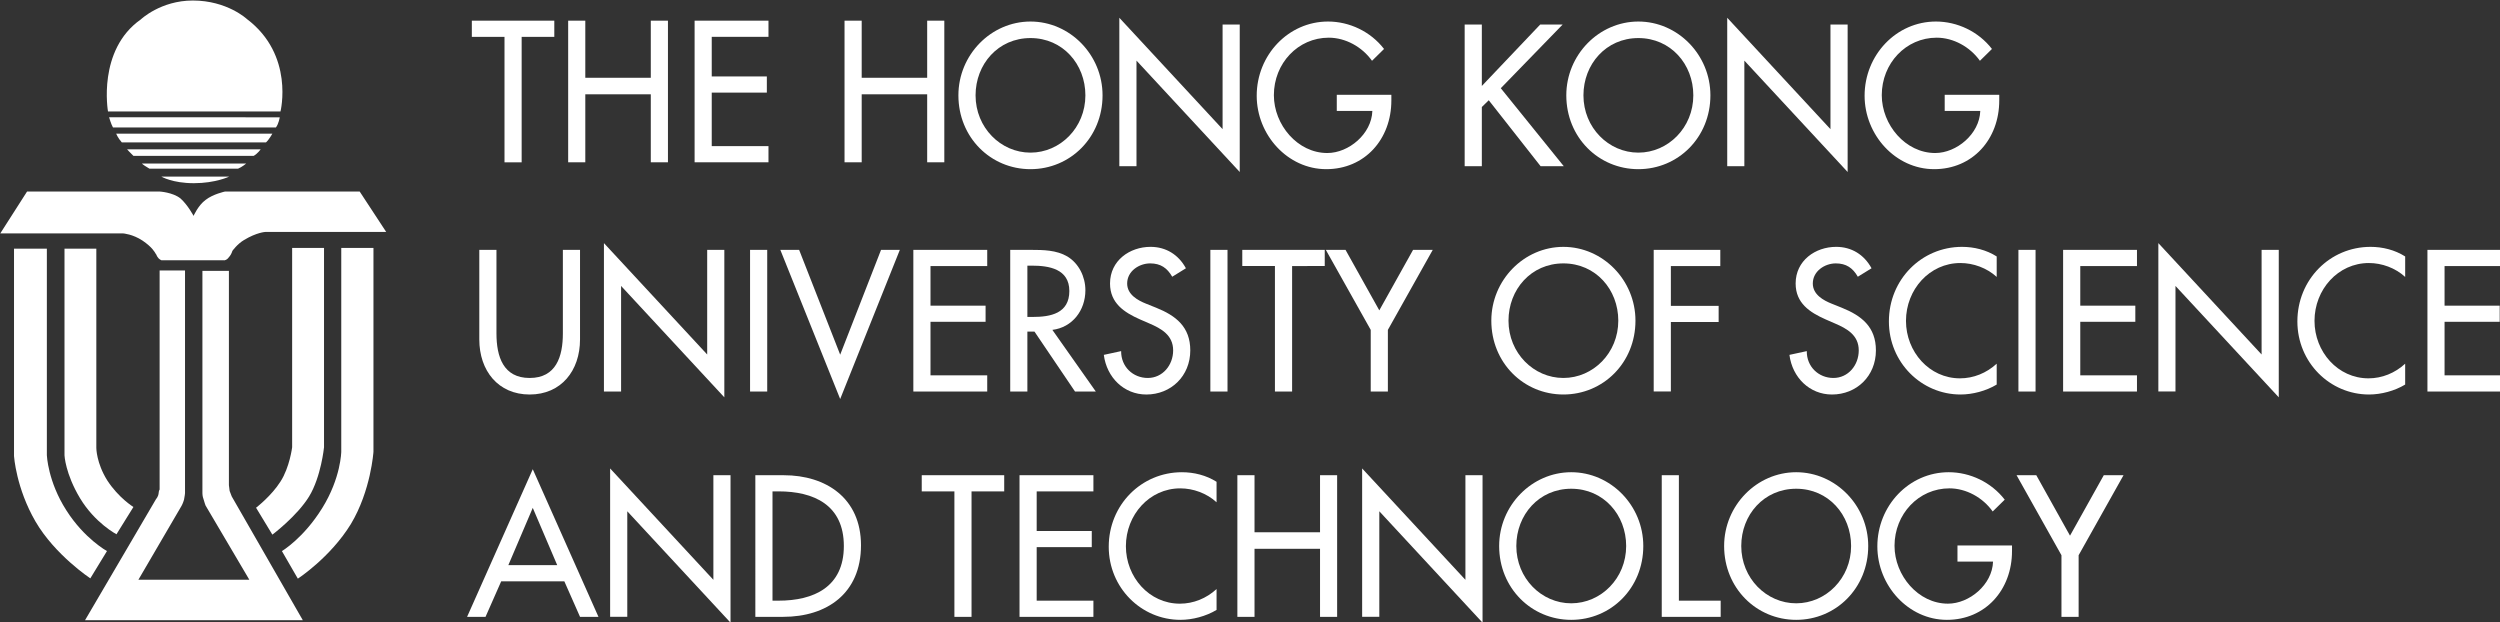 <?xml version="1.0" encoding="utf-8"?>
<!-- Generator: Adobe Illustrator 16.0.0, SVG Export Plug-In . SVG Version: 6.00 Build 0)  -->
<!DOCTYPE svg PUBLIC "-//W3C//DTD SVG 1.1//EN" "http://www.w3.org/Graphics/SVG/1.1/DTD/svg11.dtd">
<svg version="1.1"
	 id="svg1045" inkscape:version="0.92.3 (unknown)" sodipodi:docname="ust.svg" xmlns:dc="http://purl.org/dc/elements/1.1/" xmlns:cc="http://creativecommons.org/ns#" xmlns:rdf="http://www.w3.org/1999/02/22-rdf-syntax-ns#" xmlns:svg="http://www.w3.org/2000/svg" xmlns:sodipodi="http://sodipodi.sourceforge.net/DTD/sodipodi-0.dtd" xmlns:inkscape="http://www.inkscape.org/namespaces/inkscape"
	 xmlns="http://www.w3.org/2000/svg" xmlns:xlink="http://www.w3.org/1999/xlink" x="0px" y="0px" width="237px" height="59px"
	 viewBox="0 0 237 59" enable-background="new 0 0 237 59" xml:space="preserve">
<rect x="0" y="0" width="237" height="59" fill="#333333" stroke="none"/>
<sodipodi:namedview  units="px" inkscape:document-units="px" inkscape:window-x="0" inkscape:pageopacity="0.0" inkscape:pageshadow="2" inkscape:window-y="0" inkscape:window-maximized="1" inkscape:current-layer="layer1" inkscape:window-width="1920" inkscape:window-height="1043" id="base" pagecolor="#ffffff" bordercolor="#666666" borderopacity="1.0" inkscape:zoom="1.979899" inkscape:cx="-9.1350614" inkscape:cy="-24.121149" showgrid="false">
	</sodipodi:namedview>
<g id="layer1" transform="translate(0,-281.39)" inkscape:groupmode="layer" inkscape:label="Layer 1">
	<g id="g12" transform="matrix(0.305,0,0,-0.314,13.08,285.462)">
		<path id="path14" inkscape:connector-curvature="0" fill="#FFFFFF" d="M119.255-36.034h-5.333V1.845h-10.153v4.88h25.634v-4.88
			h-10.148V-36.034z"/>
	</g>
	<g id="g16" transform="matrix(0.305,0,0,-0.314,16.318,283.341)">
		<path id="path18" inkscape:connector-curvature="0" fill="#FFFFFF" d="M148.778-17.267v17.241h5.332v-42.758h-5.332v20.527
			h-20.356v-20.527h-5.324v42.758h5.324v-17.241H148.778z"/>
	</g>
	<g id="g20" transform="matrix(0.305,0,0,-0.314,17.417,281.908)">
		<path id="path22" inkscape:connector-curvature="0" fill="#FFFFFF" d="M158.79-4.589h22.964v-4.88h-17.639V-21.43h17.129v-4.88
			h-17.129v-16.157h17.639v-4.88H158.79V-4.589z"/>
	</g>
	<g id="g24" transform="matrix(0.305,0,0,-0.314,23.249,283.341)">
		<path id="path26" inkscape:connector-curvature="0" fill="#FFFFFF" d="M211.96-17.267v17.241h5.325v-42.758h-5.325v20.527h-20.356
			v-20.527h-5.333v42.758h5.333v-17.241H211.96z"/>
	</g>
	<g id="g28" transform="matrix(0.305,0,0,-0.314,-59.493,421.361)">
		<g>
			<g>
				<g>
					<defs>
						<polygon id="SVGID_1_" points="195.144,257.778 972.527,257.778 971.989,446.159 195.144,445.61 						"/>
					</defs>
					<clipPath id="SVGID_2_">
						<use xlink:href="#SVGID_1_"  overflow="visible"/>
					</clipPath>
					<g id="g30" clip-path="url(#SVGID_2_)">
						<g id="g36" transform="translate(284.381,438.036)">
							<path id="path38" inkscape:connector-curvature="0" fill="#FFFFFF" d="M248.039-21.055c0,9.411-7.029,17.295-17.068,17.295
								c-10.039,0-17.067-7.884-17.067-17.295c0-9.753,7.824-17.294,17.067-17.294C240.212-38.349,248.039-30.808,248.039-21.055
								 M253.372-21.055c0-12.705-10.039-22.287-22.402-22.287s-22.402,9.582-22.402,22.287c0,12.246,10.148,22.285,22.402,22.285
								C243.217,1.23,253.372-8.807,253.372-21.055"/>
						</g>
						<g id="g40" transform="translate(287.172,444.233)">
							<path id="path42" inkscape:connector-curvature="0" fill="#FFFFFF" d="M255.795-3.831l32.096-33.627v31.581h5.329v-44.516
								l-32.09,33.627v-31.869h-5.333v44.802h-0.002V-3.831z"/>
						</g>
						<g id="g44" transform="translate(309.543,438.08)">
							<path id="path46" inkscape:connector-curvature="0" fill="#FFFFFF" d="M317.978-20.931v-1.702
								c0-11.735-8.284-20.752-20.241-20.752c-11.97,0-21.612,10.319-21.612,22.169c0,12.31,9.872,22.403,22.166,22.403
								c6.643,0,13.223-3.006,17.413-8.282l-3.741-3.571C308.9-6.47,303.736-3.69,298.521-3.69c-9.578,0-17.06-7.771-17.06-17.353
								c0-8.965,7.374-17.468,16.606-17.468c6.643,0,13.774,5.73,14.004,12.699h-11.057v4.881H317.978L317.978-20.931z"/>
						</g>
						<g id="g48" transform="translate(321.783,443.692)">
							<path id="path50" inkscape:connector-curvature="0" fill="#FFFFFF" d="M351.998-5.335h6.977l-19.223-19.223l19.568-23.535
								h-7.201l-16.109,19.904l-2.149-2.041v-17.863h-5.337v42.758h5.337v-18.542L351.998-5.335z"/>
						</g>
						<g id="g52" transform="translate(334.375,438.036)">
							<path id="path54" inkscape:connector-curvature="0" fill="#FFFFFF" d="M387-21.055c0,9.411-7.044,17.295-17.08,17.295
								c-10.029,0-17.07-7.884-17.07-17.295c0-9.753,7.826-17.294,17.07-17.294C379.159-38.349,387-30.808,387-21.055
								 M392.311-21.055c0-12.705-10.029-22.287-22.391-22.287c-12.352,0-22.397,9.582-22.397,22.287
								c0,12.246,10.154,22.285,22.397,22.285C382.17,1.23,392.311-8.807,392.311-21.055"/>
						</g>
						<g id="g56" transform="translate(337.164,444.233)">
							<path id="path58" inkscape:connector-curvature="0" fill="#FFFFFF" d="M394.75-3.831l32.09-33.627v31.581h5.337v-44.516
								l-32.103,33.627v-31.869h-5.324V-3.831z"/>
						</g>
						<g id="g60" transform="translate(359.535,438.08)">
							<path id="path62" inkscape:connector-curvature="0" fill="#FFFFFF" d="M456.931-20.931v-1.702
								c0-11.735-8.277-20.752-20.238-20.752c-11.98,0-21.615,10.319-21.615,22.169c0,12.31,9.866,22.403,22.166,22.403
								c6.643,0,13.223-3.006,17.419-8.282l-3.741-3.571c-3.069,4.197-8.232,6.977-13.441,6.977
								c-9.584,0-17.067-7.771-17.067-17.353c0-8.965,7.374-17.468,16.606-17.468c6.637,0,13.78,5.73,14.011,12.699h-11.057v4.881
								H456.931L456.931-20.931z"/>
						</g>
						<g id="g64" transform="translate(235.949,425.692)">
							<path id="path66" inkscape:connector-curvature="0" fill="#FFFFFF" d="M113.42-55.367v-25.228
								c0-6.977,2.098-13.443,10.319-13.443c8.224,0,10.321,6.467,10.321,13.443v25.228h5.333v-27.043
								c0-9.414-5.843-16.621-15.654-16.621c-9.808,0-15.651,7.207-15.651,16.621v27.043H113.42z"/>
						</g>
						<g id="g68" transform="translate(244.787,426.233)">
							<path id="path70" inkscape:connector-curvature="0" fill="#FFFFFF" d="M137.984-53.862L170.08-87.49v31.581h5.329v-44.514
								l-32.09,33.627v-31.867h-5.333v44.802H137.984L137.984-53.862z"/>
						</g>
						<path id="path72" inkscape:connector-curvature="0" fill="#FFFFFF" d="M433.524,327.569h-5.333v42.758h5.333V327.569z"/>
						<g id="g74" transform="translate(264.216,417.32)">
							<path id="path76" inkscape:connector-curvature="0" fill="#FFFFFF" d="M191.99-78.634l12.699,31.643h5.843l-18.542-45.03
								l-18.603,45.03h5.843L191.99-78.634z"/>
						</g>
						<g id="g78" transform="translate(270.232,425.692)">
							<path id="path80" inkscape:connector-curvature="0" fill="#FFFFFF" d="M208.712-55.367h22.964v-4.878h-17.631v-11.962h17.121
								v-4.878h-17.121v-16.154h17.631v-4.884h-22.964V-55.367z"/>
						</g>
						<g id="g82" transform="translate(279.61,420.335)">
							<path id="path84" inkscape:connector-curvature="0" fill="#FFFFFF" d="M234.777-70.254h1.701
								c5.444,0,11.343,1.024,11.343,7.827c0,6.691-6.354,7.657-11.626,7.657h-1.416v-15.484H234.777z M256.042-92.766h-6.463
								l-12.593,18.082h-2.209v-18.082h-5.332v42.759h6.466c3.799,0,7.882-0.058,11.287-1.988c3.568-2.094,5.612-6.123,5.612-10.205
								c0-6.123-4.086-11.222-10.265-11.962L256.042-92.766z"/>
						</g>
						<g id="g86" transform="translate(291.522,423.546)">
							<path id="path88" inkscape:connector-curvature="0" fill="#FFFFFF" d="M267.888-61.329c-1.584,2.668-3.624,4.029-6.86,4.029
								c-3.405,0-7.148-2.327-7.148-6.067c0-3.348,3.296-5.105,5.958-6.129l3.061-1.191c6.07-2.378,10.601-5.722,10.601-12.879
								c0-7.76-6.004-13.319-13.662-13.319c-6.921,0-12.307,5.105-13.213,11.97l5.385,1.132c-0.056-4.71,3.685-8.108,8.282-8.108
								c4.595,0,7.883,3.855,7.883,8.326c0,4.607-3.685,6.579-7.374,8.121l-2.952,1.244c-4.872,2.1-9.294,4.881-9.294,10.838
								c0,6.917,6.123,11.056,12.59,11.056c4.762,0,8.674-2.324,10.998-6.467L267.888-61.329z"/>
						</g>
						<path id="path90" inkscape:connector-curvature="0" fill="#FFFFFF" d="M576.594,327.569h-5.333v42.758h5.333V327.569z"/>
						<g id="g92" transform="translate(301.381,414.379)">
							<path id="path94" inkscape:connector-curvature="0" fill="#FFFFFF" d="M295.29-86.81h-5.337v37.88h-10.148v4.878h25.629
								v-4.878H295.29V-86.81z"/>
						</g>
						<g id="g96" transform="translate(304.155,425.692)">
							<path id="path98" inkscape:connector-curvature="0" fill="#FFFFFF" d="M302.999-55.367h6.125l10.494-18.256l10.494,18.256
								h6.118l-13.947-24.152v-18.604h-5.33v18.604L302.999-55.367z"/>
						</g>
						<g id="g100" transform="translate(328.205,420.036)">
							<path id="path102" inkscape:connector-curvature="0" fill="#FFFFFF" d="M369.851-71.084c0,9.411-7.021,17.294-17.067,17.294
								c-10.042,0-17.06-7.883-17.06-17.294c0-9.756,7.816-17.295,17.06-17.295C362.035-88.379,369.851-80.84,369.851-71.084
								 M375.187-71.084c0-12.709-10.032-22.288-22.403-22.288c-12.364,0-22.397,9.579-22.397,22.288
								c0,12.245,10.151,22.284,22.397,22.284C365.046-48.802,375.187-58.839,375.187-71.084"/>
						</g>
						<g id="g104" transform="translate(332.529,424.401)">
							<path id="path106" inkscape:connector-curvature="0" fill="#FFFFFF" d="M381.869-58.953v-12.018h14.85v-4.883h-14.85V-96.83
								h-5.337v42.758h20.702v-4.881H381.869z"/>
						</g>
						<g id="g108" transform="translate(347.904,423.546)">
							<path id="path110" inkscape:connector-curvature="0" fill="#FFFFFF" d="M424.604-61.329
								c-1.573,2.668-3.623,4.029-6.852,4.029c-3.402,0-7.143-2.327-7.143-6.067c0-3.348,3.286-5.105,5.955-6.129l3.059-1.191
								c6.067-2.378,10.603-5.722,10.603-12.879c0-7.76-6.009-13.319-13.662-13.319c-6.932,0-12.31,5.105-13.22,11.97l5.394,1.132
								c-0.058-4.71,3.684-8.108,8.267-8.108c4.609,0,7.883,3.855,7.883,8.326c0,4.607-3.671,6.579-7.374,8.121l-2.941,1.244
								c-4.875,2.1-9.302,4.881-9.302,10.838c0,6.917,6.131,11.056,12.601,11.056c4.76,0,8.668-2.324,10.993-6.467L424.604-61.329z"
								/>
						</g>
						<g id="g112" transform="translate(359.324,423.531)">
							<path id="path114" inkscape:connector-curvature="0" fill="#FFFFFF" d="M456.347-61.372
								c-3.062,2.727-7.265,4.197-11.285,4.197c-9.581,0-16.91-7.992-16.91-17.466c0-9.349,7.265-17.348,16.785-17.348
								c4.209,0,8.229,1.586,11.41,4.421v-6.299c-3.293-1.928-7.486-3.003-11.231-3.003c-12.191,0-22.275,9.7-22.275,22.061
								c0,12.65,10.138,22.515,22.73,22.515c3.741,0,7.54-0.906,10.776-2.896V-61.372L456.347-61.372z"/>
						</g>
						<path id="path116" inkscape:connector-curvature="0" fill="#FFFFFF" d="M827.751,327.569h-5.327v42.758h5.327V327.569z"/>
						<g id="g118" transform="translate(364.785,425.692)">
							<path id="path120" inkscape:connector-curvature="0" fill="#FFFFFF" d="M471.528-55.367h22.961v-4.878h-17.624v-11.962
								h17.112v-4.878h-17.112v-16.154h17.624v-4.884h-22.961V-55.367z"/>
						</g>
						<g id="g122" transform="translate(372.619,426.233)">
							<path id="path124" inkscape:connector-curvature="0" fill="#FFFFFF" d="M493.298-53.862l32.09-33.628v31.581h5.337v-44.514
								l-32.103,33.627v-31.867h-5.324V-53.862L493.298-53.862z"/>
						</g>
						<g id="g126" transform="translate(392.916,423.531)">
							<path id="path128" inkscape:connector-curvature="0" fill="#FFFFFF" d="M549.715-61.372
								c-3.059,2.727-7.255,4.197-11.272,4.197c-9.59,0-16.907-7.992-16.907-17.466c0-9.349,7.252-17.348,16.785-17.348
								c4.196,0,8.226,1.586,11.394,4.421v-6.299c-3.277-1.928-7.486-3.003-11.227-3.003c-12.179,0-22.275,9.7-22.275,22.061
								c0,12.65,10.135,22.515,22.736,22.515c3.748,0,7.534-0.906,10.769-2.896v-6.182H549.715z"/>
						</g>
						<g id="g130" transform="translate(394.747,425.692)">
							<path id="path132" inkscape:connector-curvature="0" fill="#FFFFFF" d="M554.806-55.367h22.974v-4.878h-17.65v-11.962h17.137
								v-4.878H560.13v-16.154h17.65v-4.884h-22.974V-55.367L554.806-55.367z"/>
						</g>
						<g id="g134" transform="translate(238.935,405.083)">
							<path id="path136" inkscape:connector-curvature="0" fill="#FFFFFF" d="M121.718-112.646l-7.596-17.298h15.199
								L121.718-112.646z M111.906-134.825l-4.87-10.72h-5.731l20.413,44.57l20.417-44.57h-5.729l-4.875,10.72H111.906z"/>
						</g>
						<g id="g138" transform="translate(245.296,408.233)">
							<path id="path140" inkscape:connector-curvature="0" fill="#FFFFFF" d="M139.401-103.894l32.096-33.627v31.578h5.329v-44.511
								l-32.091,33.627v-31.867h-5.332v44.8H139.401z"/>
						</g>
						<g id="g142" transform="translate(258.65,397.671)">
							<path id="path144" inkscape:connector-curvature="0" fill="#FFFFFF" d="M176.519-133.252h1.871
								c10.889,0,20.304,4.076,20.304,16.496c0,12.473-9.413,16.502-20.304,16.502h-1.871V-133.252z M171.186-95.378h8.847
								c13.1,0,23.989-6.914,23.989-21.15c0-14.575-10.662-21.604-24.159-21.604h-8.678V-95.378L171.186-95.378z"/>
						</g>
						<g id="g146" transform="translate(275.018,396.379)">
							<path id="path148" inkscape:connector-curvature="0" fill="#FFFFFF" d="M222.013-136.841h-5.325v37.88h-10.153v4.875h25.634
								v-4.875h-10.156V-136.841L222.013-136.841z"/>
						</g>
						<g id="g150" transform="translate(278.964,407.691)">
							<path id="path152" inkscape:connector-curvature="0" fill="#FFFFFF" d="M232.983-105.398h22.965v-4.875h-17.632v-11.957
								h17.121v-4.884h-17.121v-16.157h17.632v-4.881h-22.965V-105.398z"/>
						</g>
						<g id="g154" transform="translate(295.168,405.531)">
							<path id="path156" inkscape:connector-curvature="0" fill="#FFFFFF" d="M278.022-111.403
								c-3.062,2.727-7.257,4.197-11.282,4.197c-9.587,0-16.9-7.996-16.9-17.472c0-9.346,7.258-17.342,16.783-17.342
								c4.195,0,8.226,1.586,11.399,4.415v-6.299c-3.288-1.921-7.484-2.997-11.229-2.997c-12.19,0-22.285,9.7-22.285,22.067
								c0,12.647,10.148,22.5,22.738,22.5c3.746,0,7.544-0.908,10.776-2.888V-111.403L278.022-111.403z"/>
						</g>
						<g id="g158" transform="translate(303.678,403.132)">
							<path id="path160" inkscape:connector-curvature="0" fill="#FFFFFF" d="M301.674-118.069v17.23h5.314v-42.755h-5.314v20.532
								h-20.363v-20.532h-5.33v42.755h5.33v-17.23H301.674z"/>
						</g>
						<g id="g162" transform="translate(307.141,408.233)">
							<path id="path164" inkscape:connector-curvature="0" fill="#FFFFFF" d="M311.299-103.894l32.099-33.627v31.578h5.324v-44.511
								l-32.087,33.627v-31.867h-5.337V-103.894L311.299-103.894z"/>
						</g>
						<g id="g166" transform="translate(328.853,402.036)">
							<path id="path168" inkscape:connector-curvature="0" fill="#FFFFFF" d="M371.65-121.115c0,9.408-7.034,17.292-17.08,17.292
								c-10.029,0-17.06-7.884-17.06-17.292c0-9.756,7.816-17.298,17.06-17.298C363.822-138.413,371.65-130.871,371.65-121.115
								 M376.974-121.115c0-12.716-10.032-22.291-22.403-22.291c-12.352,0-22.397,9.582-22.397,22.291
								c0,12.243,10.154,22.279,22.397,22.279C366.833-98.836,376.974-108.872,376.974-121.115"/>
						</g>
						<g id="g170" transform="translate(333.188,397.671)">
							<path id="path172" inkscape:connector-curvature="0" fill="#FFFFFF" d="M383.702-133.252h12.989v-4.881h-18.316v42.755h5.327
								V-133.252z"/>
						</g>
						<g id="g174" transform="translate(347.351,402.036)">
							<path id="path176" inkscape:connector-curvature="0" fill="#FFFFFF" d="M423.066-121.115c0,9.408-7.031,17.292-17.067,17.292
								c-10.042,0-17.073-7.884-17.073-17.292c0-9.756,7.829-17.298,17.073-17.298C415.237-138.413,423.066-130.871,423.066-121.115
								 M428.39-121.115c0-12.716-10.033-22.291-22.391-22.291c-12.355,0-22.397,9.582-22.397,22.291
								c0,12.243,10.151,22.279,22.397,22.279C418.248-98.836,428.39-108.872,428.39-121.115"/>
						</g>
						<g id="g178" transform="translate(360.584,402.08)">
							<path id="path180" inkscape:connector-curvature="0" fill="#FFFFFF" d="M459.847-120.994v-1.694
								c0-11.739-8.284-20.762-20.238-20.762c-11.964,0-21.615,10.322-21.615,22.179c0,12.299,9.872,22.391,22.176,22.391
								c6.634,0,13.21-3.003,17.416-8.285l-3.741-3.566c-3.062,4.197-8.239,6.98-13.444,6.98c-9.587,0-17.07-7.776-17.07-17.351
								c0-8.96,7.374-17.463,16.605-17.463c6.643,0,13.787,5.724,14.017,12.688h-11.057v4.884H459.847L459.847-120.994z"/>
						</g>
						<g id="g182" transform="translate(360.959,407.691)">
							<path id="path184" inkscape:connector-curvature="0" fill="#FFFFFF" d="M460.888-105.398h6.134l10.478-18.25l10.494,18.25
								h6.137l-13.953-24.157v-18.598h-5.337v18.598L460.888-105.398z"/>
						</g>
						<g id="g186" transform="translate(217.81,435.468)">
							<path id="path188" inkscape:connector-curvature="0" fill="#FFFFFF" d="M63.002-28.19c0.884,1.107,1.195,3.076,1.195,3.076
								H11.158c0,0,0.655-2.192,1.211-3.076H63.002z"/>
						</g>
						<g id="g190" transform="translate(216.996,434.276)">
							<path id="path192" inkscape:connector-curvature="0" fill="#FFFFFF" d="M60.738-31.506c0.987,0.874,1.981,2.646,1.981,2.646
								H14.167c0,0,0.541-1.326,1.762-2.646H60.738z"/>
						</g>
						<g id="g194" transform="translate(215.982,433.201)">
							<path id="path196" inkscape:connector-curvature="0" fill="#FFFFFF" d="M57.921-34.494c1.206,0.644,2.181,1.979,2.181,1.979
								H18.579c0,0,0.995-1.096,1.97-1.979H57.921z"/>
						</g>
						<g id="g198" transform="translate(214.702,432.181)">
							<path id="path200" inkscape:connector-curvature="0" fill="#FFFFFF" d="M54.363-37.328c1.185,0.454,2.524,1.55,2.524,1.55
								H24.489c0,0,0-0.241,2.302-1.55H54.363z"/>
						</g>
						<g id="g202" transform="translate(208.391,431.546)">
							<path id="path204" inkscape:connector-curvature="0" fill="#FFFFFF" d="M36.822-39.096c0,0,3.41-1.991,10.109-1.991
								c6.709,0,10.984,1.991,10.984,1.991H36.822z"/>
						</g>
						<g id="g206" transform="translate(208.248,430.353)">
							<path id="path208" inkscape:connector-curvature="0" fill="#FFFFFF" d="M36.423-42.411c0,0,4.063-0.221,6.48-2.081
								c2.303-1.993,4.073-5.27,4.073-5.27s1.417,3.168,3.73,4.816c2.318,1.772,6.048,2.535,6.048,2.535h41.855l8.24-12.204H69.264
								c0,0-2.635-0.109-6.586-2.422c-2.09-1.188-3.632-3.288-3.632-3.288s-0.311-0.987-0.774-1.531
								c-0.431-0.552-0.764-0.995-1.305-1.206c-0.556-0.23-0.444-0.098-0.444-0.098H36.967c0,0-0.786,0.309-1.198,0.987
								c-0.442,0.65-0.12,0.431-0.551,0.959c-0.333,0.557-1.108,1.996-4.074,3.965c-3.07,1.996-6.049,2.192-6.049,2.192h-38.2
								l8.328,12.646H36.423L36.423-42.411z"/>
						</g>
						<g id="g210" transform="translate(200.425,425.789)">
							<path id="path212" inkscape:connector-curvature="0" fill="#FFFFFF" d="M14.681-55.095v-62.378c0,0,0.223-5.512,4.838-12.98
								c4.617-7.462,11.315-10.872,11.315-10.872l5.271,8.239c0,0-4.608,2.745-8.128,8.018c-3.402,5.267-3.402,9.787-3.402,9.787
								v60.188h-9.895V-55.095z"/>
						</g>
						<g id="g214" transform="translate(219.146,425.847)">
							<path id="path216" inkscape:connector-curvature="0" fill="#FFFFFF" d="M66.716-54.933v-60.183c0,0-0.764-6.05-3.621-10.347
								c-2.857-4.384-7.596-7.903-7.596-7.903l5.072-8.127c0,0,7.683,5.602,11.424,11.537c3.724,5.935,4.63,14.839,4.63,14.839
								v60.182h-9.909V-54.933z"/>
						</g>
						<g id="g218" transform="translate(196.274,425.789)">
							<path id="path220" inkscape:connector-curvature="0" fill="#FFFFFF" d="M3.141-55.095v-62.624c0,0,0.644-9.675,6.69-19.773
								c6.056-10.098,17.027-17.143,17.027-17.143l5.175,8.239c0,0-7.034,3.74-12.635,12.312
								c-5.737,8.683-6.048,16.611-6.048,16.611v62.38H3.141V-55.095z"/>
						</g>
						<g id="g222" transform="translate(208.248,424.046)">
							<path id="path224" inkscape:connector-curvature="0" fill="#FFFFFF" d="M36.423-59.943v-66.131c0,0-0.242-0.224-0.319-1.194
								c-0.123-1.001-0.775-1.66-0.775-1.66l-22.08-36.586h67.674l-22.088,37.361l-0.652,1.657l-0.224,1.753v64.682h-8.234v-67.12
								c0,0,0-0.973,0.328-1.747c0.199-0.777,0.652-1.974,0.652-1.974l13.609-22.413H29.824l13.41,22.304
								c0,0,0.442,0.752,0.774,1.859c0.219,0.998,0.311,1.971,0.311,1.971v67.238H36.423z"/>
						</g>
						<g id="g226" transform="translate(223.186,425.847)">
							<path id="path228" inkscape:connector-curvature="0" fill="#FFFFFF" d="M77.944-54.933v-61.514c0,0-0.086-7.909-5.921-17.031
								c-5.814-9.125-12.526-12.977-12.526-12.977l4.951-8.326c0,0,10.09,6.376,16.477,16.478
								c6.253,10.098,7.028,21.856,7.028,21.856v61.514H77.944z"/>
						</g>
						<g id="g230" transform="translate(204.002,436.749)">
							<path id="path232" inkscape:connector-curvature="0" fill="#FFFFFF" d="M24.623-24.633c0,0-3.386,18.547,10.22,27.802
								c0,0,6.157,5.693,16.147,5.693c10.662,0,16.807-5.59,16.807-5.59C82.624-7.591,78.24-24.633,78.24-24.633H24.623z"/>
						</g>
					</g>
				</g>
			</g>
		</g>
	</g>
</g>
</svg>
